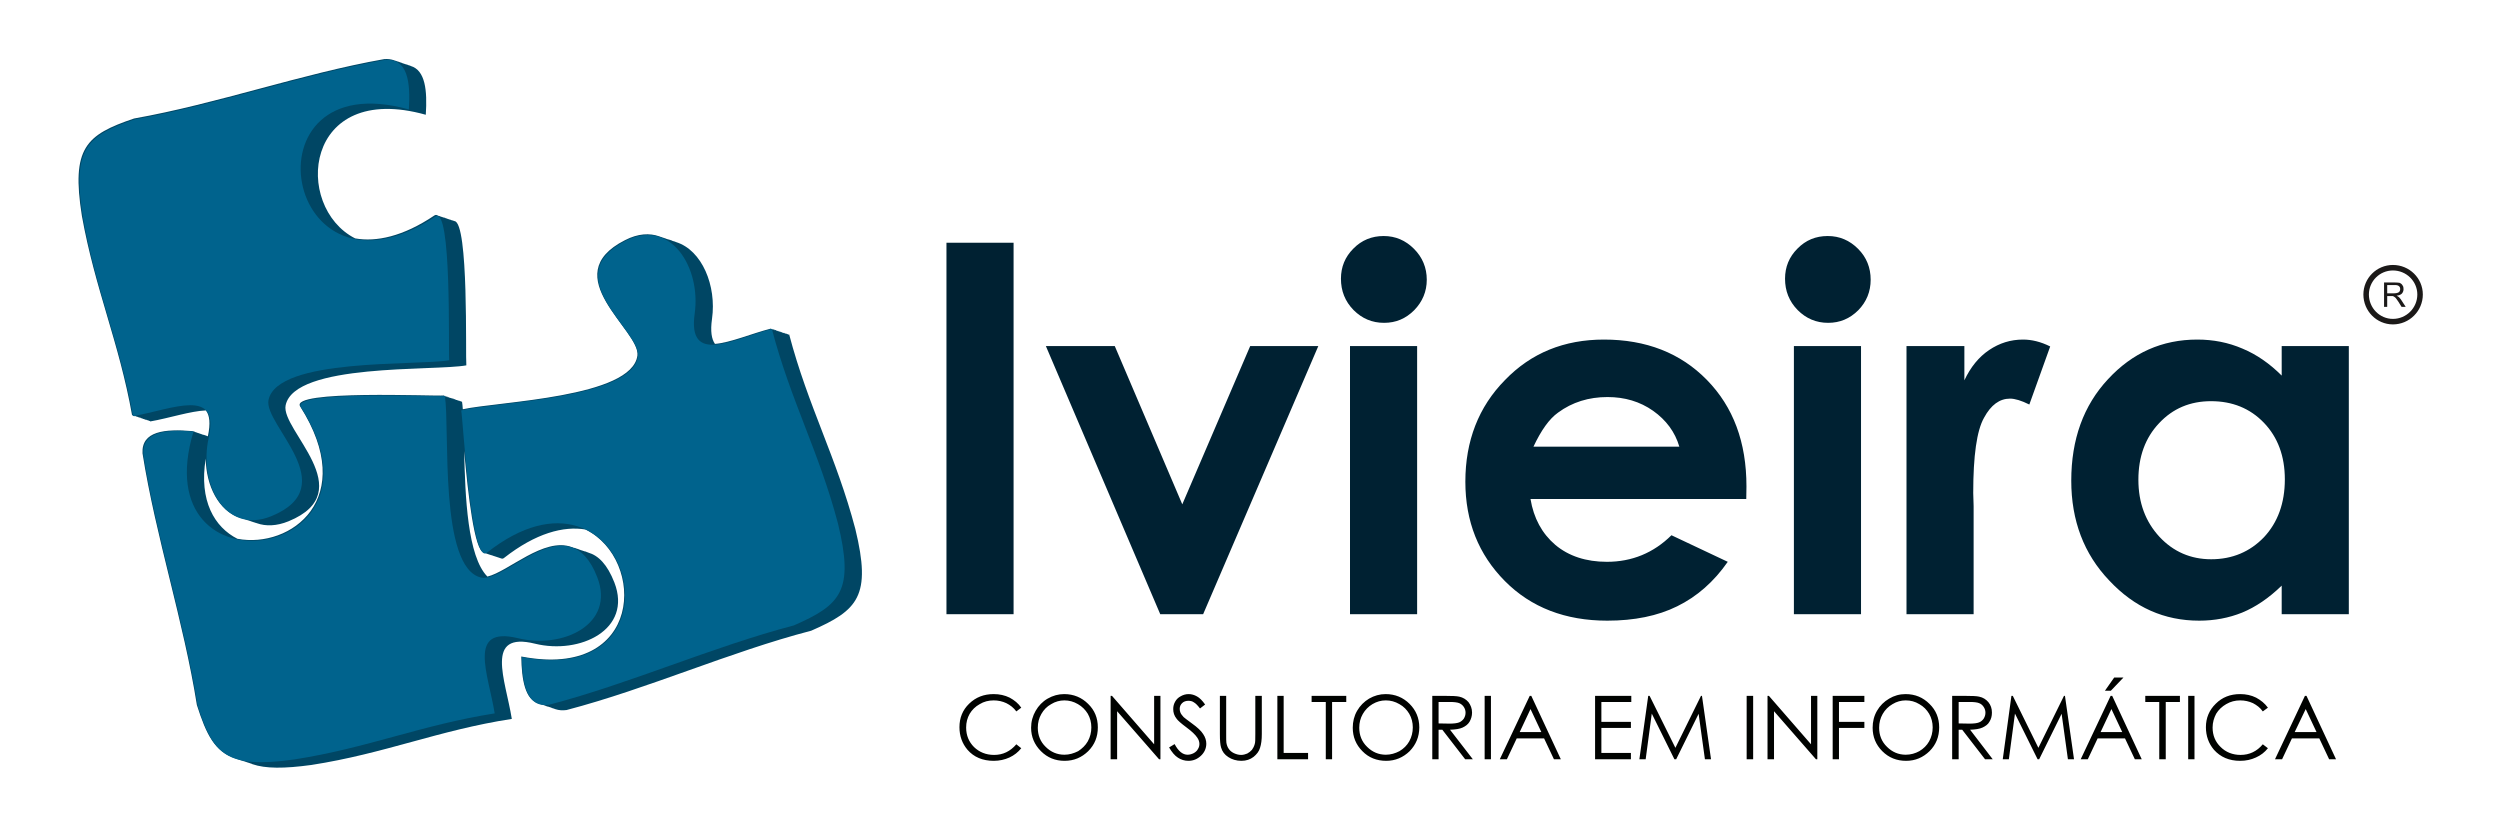 <?xml version="1.0" encoding="UTF-8"?>
<!DOCTYPE svg PUBLIC "-//W3C//DTD SVG 1.1//EN" "http://www.w3.org/Graphics/SVG/1.1/DTD/svg11.dtd">
<svg version="1.2" width="127mm" height="42mm" viewBox="0 0 12700 4200" preserveAspectRatio="xMidYMid" fill-rule="evenodd" stroke-width="28.222" stroke-linejoin="round" xmlns="http://www.w3.org/2000/svg" xmlns:ooo="http://xml.openoffice.org/svg/export" xmlns:xlink="http://www.w3.org/1999/xlink" xmlns:presentation="http://sun.com/xmlns/staroffice/presentation" xmlns:smil="http://www.w3.org/2001/SMIL20/" xmlns:anim="urn:oasis:names:tc:opendocument:xmlns:animation:1.0" xml:space="preserve">
 <defs class="ClipPathGroup">
  <clipPath id="presentation_clip_path" clipPathUnits="userSpaceOnUse">
   <rect x="0" y="0" width="12700" height="4200"/>
  </clipPath>
  <clipPath id="presentation_clip_path_shrink" clipPathUnits="userSpaceOnUse">
   <rect x="12" y="4" width="12675" height="4192"/>
  </clipPath>
 </defs>
 <defs class="TextShapeIndex">
  <g ooo:slide="id1" ooo:id-list="id3 id4 id5 id6 id7 id8 id9 id10 id11 id12"/>
 </defs>
 <defs class="EmbeddedBulletChars">
  <g id="bullet-char-template-57356" transform="scale(0,-0)">
   <path d="M 580,1141 L 1163,571 580,0 -4,571 580,1141 Z"/>
  </g>
  <g id="bullet-char-template-57354" transform="scale(0,-0)">
   <path d="M 8,1128 L 1137,1128 1137,0 8,0 8,1128 Z"/>
  </g>
  <g id="bullet-char-template-10146" transform="scale(0,-0)">
   <path d="M 174,0 L 602,739 174,1481 1456,739 174,0 Z M 1358,739 L 309,1346 659,739 1358,739 Z"/>
  </g>
  <g id="bullet-char-template-10132" transform="scale(0,-0)">
   <path d="M 2015,739 L 1276,0 717,0 1260,543 174,543 174,936 1260,936 717,1481 1274,1481 2015,739 Z"/>
  </g>
  <g id="bullet-char-template-10007" transform="scale(0,-0)">
   <path d="M 0,-2 C -7,14 -16,27 -25,37 L 356,567 C 262,823 215,952 215,954 215,979 228,992 255,992 264,992 276,990 289,987 310,991 331,999 354,1012 L 381,999 492,748 772,1049 836,1024 860,1049 C 881,1039 901,1025 922,1006 886,937 835,863 770,784 769,783 710,716 594,584 L 774,223 C 774,196 753,168 711,139 L 727,119 C 717,90 699,76 672,76 641,76 570,178 457,381 L 164,-76 C 142,-110 111,-127 72,-127 30,-127 9,-110 8,-76 1,-67 -2,-52 -2,-32 -2,-23 -1,-13 0,-2 Z"/>
  </g>
  <g id="bullet-char-template-10004" transform="scale(0,-0)">
   <path d="M 285,-33 C 182,-33 111,30 74,156 52,228 41,333 41,471 41,549 55,616 82,672 116,743 169,778 240,778 293,778 328,747 346,684 L 369,508 C 377,444 397,411 428,410 L 1163,1116 C 1174,1127 1196,1133 1229,1133 1271,1133 1292,1118 1292,1087 L 1292,965 C 1292,929 1282,901 1262,881 L 442,47 C 390,-6 338,-33 285,-33 Z"/>
  </g>
  <g id="bullet-char-template-9679" transform="scale(0,-0)">
   <path d="M 813,0 C 632,0 489,54 383,161 276,268 223,411 223,592 223,773 276,916 383,1023 489,1130 632,1184 813,1184 992,1184 1136,1130 1245,1023 1353,916 1407,772 1407,592 1407,412 1353,268 1245,161 1136,54 992,0 813,0 Z"/>
  </g>
  <g id="bullet-char-template-8226" transform="scale(0,-0)">
   <path d="M 346,457 C 273,457 209,483 155,535 101,586 74,649 74,723 74,796 101,859 155,911 209,963 273,989 346,989 419,989 480,963 531,910 582,859 608,796 608,723 608,648 583,586 532,535 482,483 420,457 346,457 Z"/>
  </g>
  <g id="bullet-char-template-8211" transform="scale(0,-0)">
   <path d="M -4,459 L 1135,459 1135,606 -4,606 -4,459 Z"/>
  </g>
  <g id="bullet-char-template-61548" transform="scale(0,-0)">
   <path d="M 173,740 C 173,903 231,1043 346,1159 462,1274 601,1332 765,1332 928,1332 1067,1274 1183,1159 1299,1043 1357,903 1357,740 1357,577 1299,437 1183,322 1067,206 928,148 765,148 601,148 462,206 346,322 231,437 173,577 173,740 Z"/>
  </g>
 </defs>
 <defs class="TextEmbeddedBitmaps"/>
 <g>
  <g id="id2" class="Master_Slide">
   <g id="bg-id2" class="Background"/>
   <g id="bo-id2" class="BackgroundObjects"/>
  </g>
 </g>
 <g class="SlideGroup">
  <g>
   <g id="container-id1">
    <g id="id1" class="Slide" clip-path="url(#presentation_clip_path)">
     <g class="Page">
      <g class="com.sun.star.drawing.ClosedBezierShape">
       <g id="id3">
        <rect class="BoundingBox" stroke="none" fill="none" x="399" y="300" width="3981" height="3601"/>
        <path fill="rgb(0,70,100)" stroke="none" d="M 681,602 C 1104,527 1530,375 1953,300 1971,299 1987,301 2001,306 2003,307 2005,308 2007,308 2009,309 2012,309 2013,310 2015,311 2017,311 2019,312 2022,313 2024,313 2026,314 2028,315 2030,316 2031,316 2034,317 2036,318 2038,318 2040,319 2042,320 2044,321 2046,321 2048,322 2050,323 2052,323 2054,324 2056,325 2058,325 2060,326 2062,327 2064,327 2067,328 2068,328 2070,329 2072,330 2074,331 2077,331 2079,332 2081,333 2083,333 2085,334 2086,335 2161,357 2171,460 2163,583 1542,409 1488,1050 1804,1211 1911,1230 2047,1202 2206,1095 2212,1091 2217,1091 2222,1094 2224,1095 2226,1095 2228,1097 2231,1097 2233,1097 2235,1099 2236,1099 2238,1099 2240,1101 2243,1101 2245,1102 2247,1103 2249,1103 2251,1104 2253,1105 2255,1105 2257,1106 2259,1106 2261,1107 2263,1107 2265,1109 2267,1109 2269,1109 2271,1111 2273,1111 2275,1112 2277,1113 2279,1113 2281,1114 2283,1115 2286,1115 2288,1116 2290,1117 2291,1117 2293,1118 2295,1119 2298,1119 2300,1120 2302,1121 2304,1121 2306,1122 2308,1123 2382,1127 2364,1813 2369,1856 2206,1886 1496,1843 1451,2059 1425,2184 1836,2496 1466,2648 1405,2673 1350,2674 1305,2658 1302,2657 1300,2656 1298,2656 1296,2655 1294,2654 1292,2654 1290,2653 1288,2653 1286,2652 1284,2651 1282,2651 1280,2650 1278,2649 1276,2649 1274,2648 1272,2647 1270,2646 1268,2646 1266,2645 1264,2644 1262,2644 1259,2643 1257,2642 1255,2642 1253,2641 1252,2640 1249,2639 1247,2639 1245,2638 1243,2637 1241,2637 1239,2636 1237,2635 1235,2635 1233,2634 1231,2634 1229,2633 1227,2632 1225,2632 1223,2631 1221,2630 1219,2630 1111,2596 1047,2468 1045,2330 1010,2545 1090,2678 1206,2737 1477,2788 1822,2533 1525,2065 1470,1979 2210,2014 2256,2009 2256,2010 2256,2011 2256,2011 2258,2011 2260,2011 2262,2011 2262,2012 2262,2013 2262,2014 2265,2013 2267,2013 2268,2013 2268,2014 2268,2015 2268,2016 2271,2016 2272,2015 2274,2015 2274,2016 2274,2017 2274,2018 2277,2018 2279,2018 2280,2017 2280,2018 2280,2019 2280,2020 2283,2020 2285,2020 2286,2020 2287,2020 2287,2021 2287,2022 2289,2022 2291,2022 2292,2022 2292,2022 2292,2023 2293,2024 2295,2023 2297,2023 2298,2023 2299,2024 2299,2025 2299,2026 2301,2026 2303,2025 2305,2025 2305,2026 2305,2027 2305,2028 2308,2028 2309,2028 2311,2027 2311,2028 2311,2029 2311,2030 2313,2030 2315,2030 2317,2030 2317,2030 2317,2031 2317,2032 2320,2032 2322,2032 2323,2032 2323,2032 2323,2033 2323,2034 2326,2034 2328,2034 2329,2034 2329,2034 2329,2035 2329,2036 2332,2036 2334,2036 2335,2036 L 2336,2038 C 2338,2038 2340,2038 2341,2038 L 2342,2040 C 2344,2040 2346,2040 2347,2040 2349,2051 2350,2064 2351,2079 2533,2039 3211,2020 3238,1806 3254,1679 2818,1401 3175,1220 3241,1186 3300,1183 3350,1201 3352,1202 3354,1202 3355,1203 3357,1204 3359,1204 3362,1205 3364,1206 3366,1207 3368,1207 3370,1208 3372,1209 3374,1209 3376,1210 3378,1211 3380,1211 3382,1212 3385,1213 3387,1214 3389,1214 3391,1215 3393,1216 3395,1216 3397,1217 3399,1217 3401,1218 3403,1219 3405,1219 3407,1220 3409,1221 3411,1221 3413,1222 3415,1223 3417,1224 3419,1224 3421,1225 3423,1226 3426,1226 3428,1227 3430,1228 3431,1228 3433,1229 3435,1230 3566,1271 3641,1451 3617,1620 3608,1683 3615,1723 3632,1747 3710,1741 3819,1694 3917,1669 L 3918,1672 C 3920,1671 3922,1671 3923,1671 L 3924,1674 C 3926,1673 3928,1673 3930,1672 L 3930,1676 C 3932,1675 3934,1675 3935,1674 L 3936,1678 C 3938,1677 3940,1677 3942,1676 L 3943,1680 C 3944,1680 3946,1679 3948,1679 L 3949,1682 C 3950,1682 3952,1681 3954,1681 L 3955,1684 C 3956,1684 3958,1683 3960,1683 L 3961,1686 C 3963,1686 3964,1685 3966,1685 L 3967,1688 C 3968,1688 3970,1687 3972,1687 L 3973,1690 C 3975,1690 3977,1690 3978,1689 L 3979,1692 C 3981,1692 3983,1691 3985,1691 L 3986,1694 C 3987,1694 3989,1693 3990,1693 L 3991,1696 C 3993,1696 3995,1695 3997,1695 L 3998,1698 C 3999,1698 4001,1697 4003,1697 L 4004,1700 C 4005,1700 4007,1700 4009,1699 4105,2064 4249,2322 4345,2687 4428,3028 4359,3100 4121,3204 3706,3312 3294,3498 2878,3607 2857,3610 2838,3608 2823,3603 2821,3602 2818,3602 2817,3601 2815,3600 2813,3599 2811,3599 2808,3598 2806,3597 2804,3597 2802,3596 2800,3595 2799,3594 2796,3594 2794,3593 2792,3592 2790,3592 2788,3591 2786,3590 2784,3590 2782,3589 2780,3589 2778,3588 2776,3587 2774,3587 2772,3586 2770,3585 2768,3584 2766,3584 2763,3583 2762,3582 2760,3582 2758,3581 2756,3580 2753,3580 2751,3579 2749,3578 2747,3578 2745,3577 2744,3576 2741,3576 2739,3575 2737,3574 2667,3554 2650,3454 2648,3335 3268,3455 3282,2843 2975,2690 2863,2671 2722,2708 2561,2834 2555,2839 2550,2839 2544,2836 2542,2836 2540,2835 2538,2834 2536,2834 2534,2833 2532,2832 2530,2832 2528,2831 2526,2830 2524,2830 2522,2829 2520,2828 2518,2828 2516,2827 2514,2826 2512,2826 2510,2825 2507,2824 2505,2823 2503,2823 2502,2822 2500,2821 2498,2821 2495,2820 2493,2820 2491,2819 2489,2818 2487,2818 2485,2817 2483,2816 2481,2816 2479,2815 2477,2814 2475,2814 2473,2813 2471,2812 2469,2811 2467,2811 2465,2809 2463,2809 2461,2809 2459,2807 2410,2804 2377,2505 2358,2291 2363,2523 2375,2827 2476,2929 2582,2904 2763,2727 2904,2779 2906,2779 2907,2780 2908,2780 2911,2781 2913,2782 2915,2783 2917,2783 2919,2783 2921,2784 2923,2785 2925,2785 2927,2786 2929,2787 2931,2788 2933,2788 2935,2789 2937,2790 2939,2790 2941,2791 2943,2792 2946,2793 2948,2793 2949,2794 2951,2795 2953,2795 2956,2796 2958,2797 2960,2797 2962,2798 2964,2799 2966,2799 2968,2800 2970,2801 2972,2801 2974,2802 2976,2802 2978,2803 2980,2804 2982,2805 2984,2805 2986,2806 2988,2807 3040,2822 3085,2867 3121,2959 3214,3199 2945,3326 2718,3270 2459,3206 2568,3452 2600,3652 2226,3710 1956,3828 1582,3886 1443,3905 1349,3905 1282,3882 1280,3881 1278,3880 1276,3879 1273,3879 1271,3878 1270,3877 1268,3877 1266,3876 1264,3875 1261,3875 1259,3874 1257,3873 1255,3872 1253,3872 1251,3871 1249,3870 1247,3870 1245,3869 1243,3868 1241,3868 1239,3867 1237,3867 1235,3866 1233,3865 1231,3865 1229,3864 1227,3863 1225,3862 1223,3862 1220,3861 1218,3860 1216,3860 1215,3859 1213,3858 1211,3858 1209,3857 1206,3856 1204,3855 1202,3855 1200,3854 1198,3853 1197,3853 1091,3819 1048,3732 1000,3581 933,3157 791,2727 724,2303 718,2190 836,2178 978,2190 978,2190 978,2190 978,2191 980,2191 982,2191 985,2191 984,2192 984,2192 984,2193 986,2193 989,2193 991,2193 991,2194 991,2194 990,2195 993,2195 994,2195 997,2196 L 996,2197 C 998,2197 1001,2197 1003,2198 L 1002,2199 C 1005,2199 1007,2200 1009,2200 L 1009,2201 C 1011,2201 1013,2202 1015,2202 L 1014,2203 C 1017,2204 1019,2204 1021,2204 L 1021,2205 C 1023,2206 1025,2206 1028,2206 L 1027,2208 C 1029,2208 1031,2208 1033,2208 L 1033,2209 C 1035,2209 1037,2210 1040,2210 L 1039,2211 C 1041,2211 1044,2212 1046,2212 L 1045,2213 C 1048,2214 1049,2214 1052,2214 L 1051,2215 C 1053,2216 1055,2216 1056,2216 1070,2151 1065,2110 1046,2085 968,2088 860,2124 763,2141 L 762,2138 C 761,2138 759,2138 757,2139 L 756,2136 C 754,2136 752,2136 751,2137 L 750,2134 C 748,2134 747,2134 745,2134 L 744,2132 C 742,2132 740,2133 738,2133 L 738,2130 C 736,2130 734,2130 733,2131 L 732,2128 C 730,2128 728,2128 726,2129 L 726,2126 C 724,2126 722,2126 720,2127 L 719,2123 C 718,2124 716,2124 714,2124 L 714,2121 C 712,2122 710,2122 708,2122 L 707,2119 C 705,2120 704,2120 702,2120 L 701,2117 C 699,2118 697,2118 696,2118 L 695,2116 C 693,2116 692,2116 690,2116 L 689,2113 C 687,2114 685,2114 683,2115 L 683,2111 C 681,2112 679,2112 678,2112 L 677,2109 C 675,2110 673,2110 671,2110 605,1738 483,1470 416,1097 361,751 436,685 681,602 Z"/>
       </g>
      </g>
      <g class="com.sun.star.drawing.ClosedBezierShape">
       <g id="id4">
        <rect class="BoundingBox" stroke="none" fill="none" x="728" y="2009" width="2326" height="1865"/>
        <path fill="rgb(0,99,141)" stroke="none" d="M 1004,3584 C 937,3160 795,2730 728,2307 723,2193 840,2181 983,2192 727,3041 2026,2850 1529,2069 1474,1983 2215,2017 2260,2012 2286,2176 2229,2885 2444,2934 2569,2963 2889,2558 3034,2932 3127,3172 2858,3298 2631,3242 2371,3179 2481,3424 2513,3624 2139,3683 1868,3800 1495,3858 1147,3907 1082,3831 1004,3584 Z"/>
       </g>
      </g>
      <g class="com.sun.star.drawing.ClosedBezierShape">
       <g id="id5">
        <rect class="BoundingBox" stroke="none" fill="none" x="2342" y="1193" width="1950" height="2390"/>
        <path fill="rgb(0,99,141)" stroke="none" d="M 4033,3177 C 3618,3286 3205,3471 2790,3580 2678,3597 2654,3481 2651,3338 3521,3507 3200,2234 2473,2808 2393,2871 2352,2130 2343,2085 2503,2043 3213,2028 3241,1810 3257,1682 2822,1404 3179,1223 3408,1107 3562,1361 3529,1593 3492,1857 3725,1723 3921,1671 4017,2037 4161,2295 4257,2660 4340,3001 4271,3073 4033,3177 Z"/>
       </g>
      </g>
      <g class="com.sun.star.drawing.ClosedBezierShape">
       <g id="id6">
        <rect class="BoundingBox" stroke="none" fill="none" x="403" y="303" width="1881" height="2341"/>
        <path fill="rgb(0,99,141)" stroke="none" d="M 686,606 C 1109,531 1534,379 1957,304 2070,296 2086,414 2077,556 1223,317 1439,1612 2212,1100 2296,1043 2277,1784 2282,1830 2119,1859 1409,1816 1364,2032 1338,2158 1749,2470 1379,2622 1141,2719 1009,2454 1060,2225 1119,1964 876,2079 676,2114 609,1742 487,1474 421,1102 366,755 440,689 686,606 Z"/>
       </g>
      </g>
      <g class="com.sun.star.drawing.ClosedBezierShape">
       <g id="id7">
        <rect class="BoundingBox" stroke="none" fill="none" x="4874" y="3442" width="6994" height="424"/>
        <path fill="rgb(0,2,0)" stroke="none" d="M 5188,3595 L 5163,3614 C 5149,3595 5132,3582 5112,3572 5093,3563 5071,3558 5048,3558 5022,3558 4998,3564 4977,3577 4955,3589 4938,3606 4926,3626 4914,3647 4908,3670 4908,3696 4908,3736 4922,3769 4948,3795 4975,3821 5009,3835 5050,3835 5095,3835 5132,3817 5163,3781 L 5188,3801 C 5172,3821 5152,3837 5128,3848 5104,3859 5077,3865 5048,3865 4992,3865 4947,3846 4915,3809 4888,3777 4874,3739 4874,3694 4874,3647 4890,3607 4923,3575 4957,3542 4998,3526 5048,3526 5077,3526 5105,3532 5129,3544 5153,3557 5173,3573 5188,3595 Z M 5188,3595 L 5188,3595 Z M 5406,3526 C 5454,3526 5495,3543 5528,3576 5561,3608 5577,3648 5577,3695 5577,3743 5561,3783 5528,3816 5495,3848 5456,3865 5408,3865 5361,3865 5321,3849 5288,3816 5255,3783 5238,3743 5238,3697 5238,3666 5246,3637 5261,3611 5276,3585 5296,3564 5322,3549 5348,3534 5376,3526 5406,3526 Z M 5406,3526 L 5406,3526 Z M 5407,3558 C 5384,3558 5361,3564 5340,3577 5318,3589 5302,3606 5290,3627 5278,3648 5272,3671 5272,3697 5272,3735 5285,3768 5312,3794 5338,3820 5370,3834 5407,3834 5432,3834 5455,3827 5477,3816 5497,3803 5514,3787 5526,3766 5538,3744 5544,3721 5544,3695 5544,3670 5538,3647 5526,3626 5514,3606 5497,3589 5476,3577 5454,3564 5431,3558 5407,3558 Z M 5407,3558 L 5407,3558 Z M 5642,3857 L 5642,3535 5649,3535 5863,3781 5863,3535 5895,3535 5895,3857 5888,3857 5675,3613 5675,3857 5642,3857 Z M 5642,3857 L 5642,3857 Z M 5939,3797 L 5967,3780 C 5986,3816 6008,3834 6033,3834 6044,3834 6054,3831 6064,3826 6073,3821 6081,3814 6085,3806 6091,3797 6093,3788 6093,3779 6093,3768 6089,3757 6082,3747 6072,3732 6054,3715 6027,3695 6000,3675 5983,3660 5977,3651 5965,3636 5960,3620 5960,3602 5960,3588 5963,3576 5970,3564 5976,3553 5986,3543 5998,3537 6010,3530 6024,3526 6038,3526 6053,3526 6067,3530 6081,3538 6094,3545 6108,3559 6122,3579 L 6096,3599 C 6084,3583 6074,3573 6065,3568 6057,3562 6047,3560 6037,3560 6024,3560 6013,3564 6005,3572 5997,3580 5993,3589 5993,3601 5993,3608 5994,3614 5997,3621 6000,3628 6006,3635 6013,3643 6017,3647 6031,3657 6055,3675 6083,3695 6102,3713 6112,3729 6123,3745 6128,3762 6128,3778 6128,3801 6119,3822 6101,3839 6083,3856 6062,3865 6037,3865 6017,3865 5999,3859 5984,3849 5968,3839 5953,3821 5939,3797 Z M 5939,3797 L 5939,3797 Z M 6197,3535 L 6229,3535 6229,3729 C 6229,3752 6229,3767 6230,3773 6232,3785 6236,3796 6242,3804 6248,3813 6256,3820 6268,3826 6281,3832 6293,3835 6305,3835 6316,3835 6326,3832 6336,3828 6345,3823 6353,3817 6360,3809 6366,3801 6371,3791 6374,3780 6377,3772 6377,3754 6377,3729 L 6377,3535 6410,3535 6410,3729 C 6410,3758 6407,3781 6401,3799 6396,3817 6384,3832 6368,3845 6351,3858 6331,3865 6306,3865 6281,3865 6258,3858 6240,3846 6221,3834 6209,3818 6203,3797 6199,3784 6197,3762 6197,3729 L 6197,3535 Z M 6197,3535 L 6197,3535 Z M 6489,3535 L 6521,3535 6521,3825 6645,3825 6645,3857 6489,3857 6489,3535 Z M 6489,3535 L 6489,3535 Z M 6663,3566 L 6663,3535 6839,3535 6839,3566 6767,3566 6767,3857 6735,3857 6735,3566 6663,3566 Z M 6663,3566 L 6663,3566 Z M 7039,3526 C 7087,3526 7128,3543 7161,3576 7193,3608 7210,3648 7210,3695 7210,3743 7193,3783 7161,3816 7128,3848 7088,3865 7042,3865 6994,3865 6953,3849 6921,3816 6888,3783 6872,3743 6872,3697 6872,3666 6879,3637 6894,3611 6909,3585 6930,3564 6955,3549 6981,3534 7009,3526 7039,3526 Z M 7039,3526 L 7039,3526 Z M 7040,3558 C 7016,3558 6994,3564 6972,3577 6952,3589 6935,3606 6923,3627 6911,3648 6905,3671 6905,3697 6905,3735 6918,3768 6945,3794 6971,3820 7003,3834 7040,3834 7065,3834 7088,3827 7109,3816 7131,3803 7147,3787 7159,3766 7171,3744 7177,3721 7177,3695 7177,3670 7171,3647 7159,3626 7147,3606 7131,3589 7109,3577 7087,3564 7064,3558 7040,3558 Z M 7040,3558 L 7040,3558 Z M 7276,3535 L 7341,3535 C 7376,3535 7400,3536 7413,3539 7432,3543 7448,3553 7460,3567 7471,3582 7478,3599 7478,3620 7478,3638 7473,3653 7465,3667 7457,3680 7445,3689 7430,3696 7415,3703 7394,3706 7366,3707 L 7482,3857 7443,3857 7327,3707 7308,3707 7308,3857 7276,3857 7276,3535 Z M 7276,3535 L 7276,3535 Z M 7308,3566 L 7308,3675 7364,3676 C 7385,3676 7401,3674 7412,3670 7422,3666 7430,3659 7436,3651 7442,3641 7445,3632 7445,3620 7445,3610 7442,3600 7436,3591 7430,3582 7422,3576 7413,3572 7403,3568 7387,3566 7365,3566 L 7308,3566 Z M 7308,3566 L 7308,3566 Z M 7542,3535 L 7574,3535 7574,3857 7542,3857 7542,3535 Z M 7542,3535 L 7542,3535 Z M 7779,3535 L 7929,3857 7894,3857 7844,3751 7705,3751 7655,3857 7619,3857 7771,3535 7779,3535 Z M 7779,3535 L 7779,3535 Z M 7775,3602 L 7720,3719 7830,3719 7775,3602 Z M 7775,3602 L 7775,3602 Z M 8103,3535 L 8287,3535 8287,3566 8135,3566 8135,3667 8285,3667 8285,3698 8135,3698 8135,3825 8285,3825 8285,3857 8103,3857 8103,3535 Z M 8103,3535 L 8103,3535 Z M 8328,3857 L 8373,3535 8380,3535 8511,3799 8641,3535 8646,3535 8692,3857 8661,3857 8629,3626 8515,3857 8506,3857 8391,3625 8360,3857 8328,3857 Z M 8328,3857 L 8328,3857 Z M 8873,3535 L 8906,3535 8906,3857 8873,3857 8873,3535 Z M 8873,3535 L 8873,3535 Z M 8979,3857 L 8979,3535 8986,3535 9200,3781 9200,3535 9232,3535 9232,3857 9225,3857 9012,3613 9012,3857 8979,3857 Z M 8979,3857 L 8979,3857 Z M 9310,3535 L 9471,3535 9471,3566 9342,3566 9342,3667 9471,3667 9471,3698 9342,3698 9342,3857 9310,3857 9310,3535 Z M 9310,3535 L 9310,3535 Z M 9680,3526 C 9729,3526 9769,3543 9802,3576 9835,3608 9851,3648 9851,3695 9851,3743 9835,3783 9802,3816 9769,3848 9730,3865 9683,3865 9635,3865 9595,3849 9562,3816 9529,3783 9513,3743 9513,3697 9513,3666 9520,3637 9535,3611 9550,3585 9571,3564 9597,3549 9622,3534 9650,3526 9680,3526 Z M 9680,3526 L 9680,3526 Z M 9681,3558 C 9658,3558 9635,3564 9614,3577 9593,3589 9576,3606 9564,3627 9552,3648 9546,3671 9546,3697 9546,3735 9559,3768 9586,3794 9612,3820 9644,3834 9681,3834 9707,3834 9730,3827 9750,3816 9772,3803 9788,3787 9800,3766 9812,3744 9818,3721 9818,3695 9818,3670 9812,3647 9800,3626 9788,3606 9772,3589 9750,3577 9729,3564 9706,3558 9681,3558 Z M 9681,3558 L 9681,3558 Z M 9917,3535 L 9982,3535 C 10017,3535 10042,3536 10054,3539 10074,3543 10089,3553 10101,3567 10113,3582 10119,3599 10119,3620 10119,3638 10115,3653 10106,3667 10099,3680 10086,3689 10071,3696 10056,3703 10035,3706 10008,3707 L 10123,3857 10084,3857 9968,3707 9950,3707 9950,3857 9917,3857 9917,3535 Z M 9917,3535 L 9917,3535 Z M 9950,3566 L 9950,3675 10005,3676 C 10027,3676 10043,3674 10053,3670 10064,3666 10071,3659 10077,3651 10083,3641 10086,3632 10086,3620 10086,3610 10083,3600 10077,3591 10071,3582 10064,3576 10054,3572 10045,3568 10028,3566 10007,3566 L 9950,3566 Z M 9950,3566 L 9950,3566 Z M 10174,3857 L 10218,3535 10225,3535 10355,3799 10485,3535 10490,3535 10536,3857 10505,3857 10473,3626 10359,3857 10351,3857 10236,3625 10205,3857 10174,3857 Z M 10174,3857 L 10174,3857 Z M 10730,3535 L 10880,3857 10845,3857 10795,3751 10656,3751 10606,3857 10570,3857 10722,3535 10730,3535 Z M 10730,3535 L 10730,3535 Z M 10726,3602 L 10671,3719 10781,3719 10726,3602 Z M 10726,3602 L 10726,3602 Z M 10740,3442 L 10787,3442 10723,3509 10693,3509 10740,3442 Z M 10740,3442 L 10740,3442 Z M 10898,3566 L 10898,3535 11074,3535 11074,3566 11002,3566 11002,3857 10969,3857 10969,3566 10898,3566 Z M 10898,3566 L 10898,3566 Z M 11116,3535 L 11148,3535 11148,3857 11116,3857 11116,3535 Z M 11116,3535 L 11116,3535 Z M 11521,3595 L 11495,3614 C 11482,3595 11464,3582 11445,3572 11425,3563 11404,3558 11380,3558 11355,3558 11331,3564 11309,3577 11288,3589 11270,3606 11258,3626 11247,3647 11240,3670 11240,3696 11240,3736 11254,3769 11281,3795 11307,3821 11342,3835 11382,3835 11427,3835 11465,3817 11495,3781 L 11521,3801 C 11505,3821 11485,3837 11460,3848 11436,3859 11410,3865 11380,3865 11324,3865 11280,3846 11247,3809 11220,3777 11206,3739 11206,3694 11206,3647 11223,3607 11256,3575 11289,3542 11330,3526 11380,3526 11410,3526 11437,3532 11461,3544 11485,3557 11505,3573 11521,3595 Z M 11521,3595 L 11521,3595 Z M 11717,3535 L 11867,3857 11832,3857 11782,3751 11643,3751 11593,3857 11557,3857 11709,3535 11717,3535 Z M 11717,3535 L 11717,3535 Z M 11713,3602 L 11657,3719 11768,3719 11713,3602 Z"/>
       </g>
      </g>
      <g class="com.sun.star.drawing.ClosedBezierShape">
       <g id="id8">
        <rect class="BoundingBox" stroke="none" fill="none" x="4808" y="1199" width="7126" height="1956"/>
        <path fill="rgb(0,33,50)" stroke="none" d="M 4808,1233 L 5149,1233 5149,3120 4808,3120 4808,1233 Z M 4808,1233 L 4808,1233 Z M 5313,1758 L 5663,1758 6006,2562 6351,1758 6697,1758 6112,3120 5894,3120 5313,1758 Z M 5313,1758 L 5313,1758 Z M 7029,1199 C 7089,1199 7140,1221 7183,1264 7226,1307 7248,1360 7248,1421 7248,1481 7226,1533 7184,1576 7141,1619 7091,1640 7031,1640 6970,1640 6919,1618 6876,1575 6833,1531 6812,1478 6812,1416 6812,1356 6833,1305 6875,1263 6917,1220 6969,1199 7029,1199 Z M 7029,1199 L 7029,1199 Z M 6858,1758 L 7199,1758 7199,3120 6858,3120 6858,1758 Z M 6858,1758 L 6858,1758 Z M 8871,2535 L 7775,2535 C 7791,2632 7833,2710 7901,2768 7969,2825 8057,2854 8163,2854 8290,2854 8400,2809 8491,2719 L 8777,2854 C 8706,2956 8620,3031 8520,3080 8421,3129 8302,3153 8165,3153 7952,3153 7778,3086 7645,2952 7511,2817 7444,2649 7444,2447 7444,2240 7511,2067 7645,1931 7778,1793 7946,1725 8148,1725 8362,1725 8537,1793 8671,1930 8805,2067 8872,2246 8872,2471 L 8871,2535 Z M 8871,2535 L 8871,2535 Z M 8531,2269 C 8509,2194 8464,2134 8398,2087 8331,2040 8254,2017 8166,2017 8071,2017 7987,2043 7915,2096 7870,2128 7829,2186 7790,2269 L 8531,2269 Z M 8531,2269 L 8531,2269 Z M 9285,1199 C 9345,1199 9396,1221 9439,1264 9482,1307 9503,1360 9503,1421 9503,1481 9482,1533 9440,1576 9397,1619 9346,1640 9287,1640 9226,1640 9175,1618 9132,1575 9089,1531 9068,1478 9068,1416 9068,1356 9089,1305 9131,1263 9173,1220 9224,1199 9285,1199 Z M 9285,1199 L 9285,1199 Z M 9113,1758 L 9454,1758 9454,3120 9113,3120 9113,1758 Z M 9113,1758 L 9113,1758 Z M 9685,1758 L 9979,1758 9979,1932 C 10011,1864 10053,1813 10105,1778 10157,1743 10214,1725 10277,1725 10321,1725 10367,1736 10415,1760 L 10309,2055 C 10269,2035 10236,2025 10211,2025 10158,2025 10114,2057 10079,2122 10042,2187 10024,2315 10024,2504 L 10026,2571 10026,3120 9685,3120 9685,1758 Z M 9685,1758 L 9685,1758 Z M 11591,1758 L 11932,1758 11932,3120 11591,3120 11591,2975 C 11525,3039 11458,3084 11390,3112 11323,3139 11250,3153 11172,3153 10995,3153 10843,3086 10715,2949 10586,2814 10522,2644 10522,2442 10522,2232 10584,2060 10709,1926 10833,1792 10984,1725 11162,1725 11244,1725 11320,1740 11392,1771 11464,1801 11530,1847 11591,1908 L 11591,1758 Z M 11591,1758 L 11591,1758 Z M 11232,2038 C 11126,2038 11038,2075 10968,2150 10898,2224 10863,2320 10863,2437 10863,2554 10899,2650 10970,2727 11041,2803 11129,2841 11233,2841 11340,2841 11430,2803 11501,2729 11571,2654 11607,2556 11607,2435 11607,2317 11571,2221 11501,2148 11430,2074 11340,2038 11232,2038 Z"/>
       </g>
      </g>
      <g class="com.sun.star.drawing.ClosedBezierShape">
       <g id="id9">
        <rect class="BoundingBox" stroke="none" fill="none" x="12111" y="1434" width="111" height="127"/>
        <path fill="rgb(27,25,24)" stroke="none" d="M 12111,1559 L 12111,1435 12166,1435 C 12177,1435 12186,1436 12191,1437 12197,1440 12202,1444 12205,1450 12209,1455 12210,1461 12210,1469 12210,1477 12207,1485 12202,1491 12196,1497 12187,1501 12175,1502 12180,1505 12183,1507 12186,1509 12190,1513 12195,1518 12199,1525 L 12221,1559 12200,1559 12184,1533 C 12179,1526 12175,1520 12172,1516 12168,1512 12166,1509 12163,1508 12161,1506 12158,1505 12155,1504 12153,1504 12150,1504 12146,1504 L 12127,1504 12127,1559 12111,1559 Z M 12111,1559 L 12111,1559 Z M 12127,1490 L 12163,1490 C 12170,1490 12176,1489 12181,1487 12185,1486 12188,1483 12190,1480 12192,1476 12193,1473 12193,1469 12193,1462 12191,1457 12187,1454 12183,1450 12176,1448 12167,1448 L 12127,1448 12127,1490 Z"/>
       </g>
      </g>
      <g class="com.sun.star.drawing.ClosedBezierShape">
       <g id="id10">
        <rect class="BoundingBox" stroke="none" fill="none" x="12005" y="1346" width="304" height="303"/>
        <path fill="none" stroke="rgb(27,25,24)" stroke-width="28" stroke-linejoin="miter" d="M 12156,1360 C 12232,1360 12294,1421 12294,1496 12294,1572 12232,1634 12156,1634 12081,1634 12020,1572 12020,1496 12020,1421 12081,1360 12156,1360 Z"/>
       </g>
      </g>
      <g class="com.sun.star.drawing.ClosedBezierShape">
       <g id="id11">
        <rect class="BoundingBox" stroke="none" fill="none" x="4808" y="1199" width="7126" height="1956"/>
       </g>
      </g>
      <g class="com.sun.star.drawing.ClosedBezierShape">
       <g id="id12">
        <rect class="BoundingBox" stroke="none" fill="none" x="4747" y="1138" width="7248" height="2078"/>
       </g>
      </g>
     </g>
    </g>
   </g>
  </g>
 </g>
</svg>